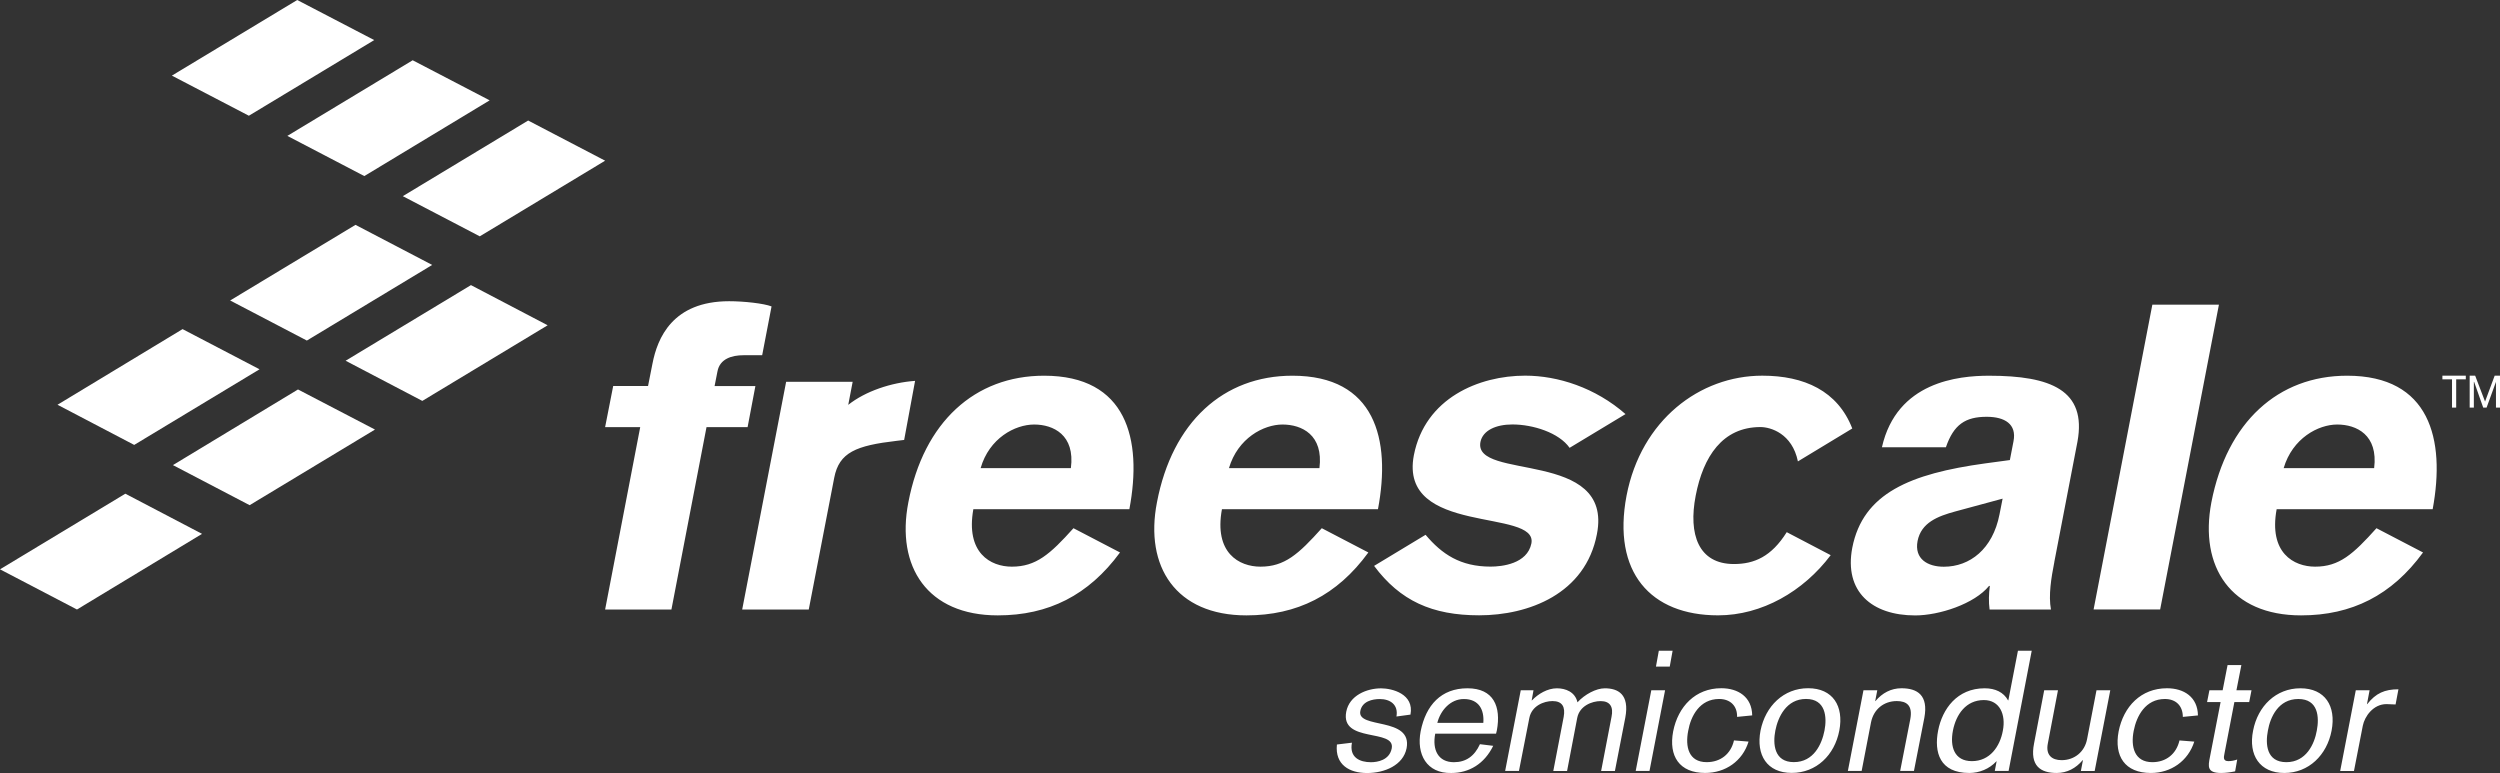 <?xml version="1.0" encoding="UTF-8"?> <svg xmlns="http://www.w3.org/2000/svg" width="152" height="47" viewBox="0 0 152 47" fill="none"><rect x="0" y="0" width="152" height="47" fill="#333333" stroke="none"/><g id="Freescale" clip-path="url(#clip0_751_17013)"><path id="Vector" d="M82.198 45.155C82.024 46.066 82.689 46.343 83.353 46.343C83.748 46.343 84.476 46.221 84.617 45.504C84.854 44.282 81.487 45.194 81.851 43.276C82.04 42.281 83.099 41.851 83.97 41.851C84.634 41.851 85.994 42.188 85.757 43.448L84.904 43.564C85.031 42.846 84.525 42.502 83.893 42.502C83.435 42.502 82.817 42.641 82.707 43.232C82.486 44.343 85.885 43.553 85.521 45.492C85.315 46.53 84.178 47 83.119 47C82.06 47 81.158 46.509 81.284 45.266L82.202 45.155M90.186 43.949C90.249 43.154 89.918 42.501 89.001 42.501C88.179 42.501 87.578 43.202 87.389 43.949H90.186ZM87.262 44.607C87.072 45.586 87.436 46.342 88.4 46.342C89.127 46.342 89.648 45.977 89.98 45.247L90.787 45.346C90.251 46.446 89.317 46.998 88.242 46.998C86.74 47.031 86.108 45.861 86.376 44.462C86.692 42.87 87.624 41.848 89.221 41.848C90.819 41.848 91.276 42.964 91.008 44.412L90.96 44.606H87.26M92.462 41.97H93.236L93.126 42.584H93.142C93.521 42.185 94.091 41.849 94.66 41.849C95.182 41.849 95.767 42.064 95.91 42.701C96.353 42.215 97.048 41.849 97.57 41.849C98.36 41.849 99.088 42.198 98.818 43.633L98.186 46.878H97.348L97.98 43.589C98.107 42.987 97.901 42.627 97.316 42.627C96.794 42.627 96.035 42.914 95.894 43.655L95.278 46.876H94.44L95.072 43.587C95.182 42.985 94.993 42.625 94.392 42.625C93.87 42.625 93.127 42.913 92.984 43.653L92.352 46.874H91.513L92.462 41.967M100.857 39.563H101.695L101.52 40.53H100.682L100.857 39.563ZM100.399 41.967H101.237L100.289 46.874H99.45L100.399 41.967ZM105.615 43.586C105.632 42.922 105.204 42.498 104.525 42.498C103.34 42.498 102.801 43.536 102.643 44.432C102.454 45.388 102.66 46.339 103.766 46.339C104.604 46.339 105.237 45.847 105.426 45.017L106.312 45.089C105.948 46.277 104.904 46.995 103.672 46.995C102.106 46.995 101.443 45.973 101.728 44.47C102.027 42.951 103.088 41.844 104.652 41.844C105.68 41.844 106.518 42.375 106.534 43.496L105.617 43.586M109.064 46.337C110.28 46.337 110.771 45.232 110.929 44.419C111.087 43.607 111.008 42.496 109.806 42.496C108.604 42.496 108.099 43.607 107.941 44.419C107.782 45.231 107.862 46.337 109.064 46.337ZM109.933 41.844C111.435 41.844 112.115 42.928 111.83 44.419C111.545 45.905 110.439 46.993 108.937 46.993C107.435 46.993 106.755 45.905 107.04 44.419C107.34 42.928 108.448 41.844 109.933 41.844ZM113.3 41.967H114.139L114.012 42.625H114.028C114.44 42.134 114.977 41.846 115.609 41.846C116.589 41.846 117.254 42.278 117 43.642L116.368 46.874H115.53L116.146 43.724C116.304 42.88 115.909 42.625 115.324 42.625C114.534 42.625 113.916 43.127 113.758 43.918L113.188 46.874H112.35L113.299 41.967M119.892 46.277C120.982 46.277 121.6 45.393 121.774 44.421C121.964 43.442 121.585 42.564 120.62 42.564C119.528 42.564 118.929 43.442 118.738 44.421C118.548 45.393 118.817 46.277 119.892 46.277ZM122.122 46.874H121.283L121.394 46.289H121.362H121.379C120.952 46.754 120.335 46.997 119.734 46.997C117.931 46.997 117.583 45.737 117.837 44.422C118.091 43.108 118.991 41.848 120.668 41.848C121.316 41.848 121.822 42.091 122.09 42.582H122.107L122.691 39.564H123.529L122.122 46.876M127.355 46.876H126.517L126.643 46.218H126.627C126.215 46.709 125.678 46.997 125.046 46.997C124.066 46.997 123.401 46.565 123.671 45.201L124.287 41.968H125.125L124.509 45.201C124.368 45.897 124.746 46.218 125.347 46.218C126.121 46.218 126.754 45.715 126.897 44.925L127.467 41.968H128.305L127.356 46.876M132.716 43.587C132.716 42.924 132.305 42.499 131.626 42.499C130.441 42.499 129.902 43.538 129.729 44.434C129.54 45.389 129.76 46.34 130.867 46.34C131.689 46.34 132.321 45.849 132.512 45.019L133.413 45.09C133.034 46.279 131.99 46.997 130.773 46.997C129.192 46.997 128.529 45.975 128.812 44.472C129.112 42.952 130.172 41.846 131.753 41.846C132.78 41.846 133.619 42.377 133.635 43.498L132.718 43.587M134.33 41.968H135.137L135.436 40.437H136.275L135.975 41.968H136.892L136.751 42.686H135.85L135.249 45.808C135.201 46.046 135.153 46.277 135.486 46.277C135.675 46.277 135.85 46.239 136.023 46.178L135.896 46.898C135.596 46.959 135.311 46.997 135.043 46.997C134.174 46.997 134.253 46.588 134.363 46.034L135.012 42.686H134.19L134.332 41.968M139.011 46.34C140.213 46.34 140.719 45.236 140.861 44.422C141.019 43.61 140.956 42.499 139.738 42.499C138.519 42.499 138.03 43.61 137.888 44.422C137.73 45.234 137.793 46.34 139.011 46.34ZM139.864 41.848C141.366 41.848 142.046 42.931 141.761 44.422C141.476 45.909 140.37 46.997 138.885 46.997C137.399 46.997 136.686 45.909 136.988 44.422C137.273 42.931 138.379 41.848 139.864 41.848ZM143.232 41.97H144.07L143.912 42.81H143.928C144.45 42.147 144.987 41.909 145.825 41.909L145.651 42.832C145.493 42.82 145.239 42.81 145.097 42.81C144.291 42.81 143.769 43.562 143.658 44.125L143.121 46.876H142.283L143.232 41.968M149.082 23.063H148.498V22.841H149.921V23.063H149.336V24.781H149.082V23.063ZM150.158 22.841H150.49L151.091 24.415L151.676 22.841H152.008V24.781H151.755V23.216L151.185 24.781H150.979L150.426 23.216H150.41V24.781H150.156V22.841" fill="white"></path><path id="Vector_2" d="M15.132 7.036L22.752 2.437L18.071 0L10.45 4.598L15.13 7.036" fill="white"></path><path id="Vector_3" d="M22.151 10.705L29.771 6.101L25.091 3.664L17.471 8.262L22.151 10.705Z" fill="white"></path><path id="Vector_4" d="M29.171 14.369L36.792 9.77L32.112 7.328L24.491 11.927L29.171 14.369Z" fill="white"></path><path id="Vector_5" d="M18.657 20.706L26.277 16.108L21.614 13.671L13.993 18.269L18.657 20.706Z" fill="white"></path><path id="Vector_6" d="M25.677 24.375L33.297 19.777L28.634 17.335L21.013 21.933L25.677 24.375ZM8.159 27.051L15.78 22.453L11.1 20.01L3.496 24.609L8.159 27.051Z" fill="white"></path><path id="Vector_7" d="M15.177 30.715L22.798 26.117L18.118 23.679L10.514 28.278L15.177 30.715Z" fill="white"></path><path id="Vector_8" d="M4.68 37.058L12.284 32.459L7.621 30.017L0 34.615L4.68 37.058Z" fill="white"></path><path id="Vector_9" d="M38.925 25.968H36.791L37.282 23.469H39.401L39.669 22.115C39.969 20.558 40.886 18.314 44.333 18.314C45.219 18.314 46.435 18.446 46.91 18.63L46.34 21.598H45.202C44.507 21.598 43.763 21.808 43.621 22.587L43.447 23.471H45.928L45.454 25.97H42.956L40.822 37.061H36.791L38.925 25.97M47.794 23.212H51.842L51.573 24.615C52.617 23.787 54.181 23.261 55.637 23.157L54.973 26.748L54.516 26.803C52.049 27.09 51.022 27.504 50.722 29.042L49.172 37.059H45.125L47.797 23.212M121.757 30.318L118.88 31.097C117.822 31.385 116.809 31.771 116.588 32.893C116.382 33.987 117.204 34.457 118.185 34.457C119.766 34.457 121.158 33.385 121.569 31.279L121.759 30.317L121.757 30.318ZM124.904 34.169C124.714 35.131 124.54 36.198 124.698 37.059H120.967C120.904 36.59 120.919 36.092 120.983 35.623H120.935C120.049 36.717 117.901 37.418 116.445 37.418C113.805 37.418 112.113 35.965 112.618 33.306C113.267 29.979 116.16 28.802 120.682 28.177L122.2 27.972L122.421 26.828C122.627 25.783 121.884 25.341 120.792 25.341C119.496 25.341 118.785 25.811 118.311 27.193H114.421C115.322 23.208 119.07 22.844 120.935 22.844C124.698 22.844 126.88 23.729 126.31 26.851L124.902 34.167M127.29 37.058L130.863 18.522H134.911L131.337 37.056H127.29M62.879 25.811C64.033 25.811 65.377 26.436 65.109 28.463H59.622C60.144 26.644 61.708 25.811 62.879 25.811ZM61.519 34.453C60.223 34.453 58.705 33.618 59.179 30.961H68.665C69.472 26.695 68.507 22.843 63.48 22.843C59.275 22.843 56.161 25.655 55.227 30.546C54.468 34.453 56.381 37.415 60.666 37.415C63.748 37.415 66.184 36.193 68.097 33.59L65.267 32.115C63.844 33.701 62.989 34.453 61.519 34.453ZM77.977 25.811C79.146 25.811 80.475 26.436 80.222 28.463H74.72C75.257 26.644 76.823 25.811 77.977 25.811ZM76.634 34.453C75.338 34.453 73.803 33.618 74.294 30.961H83.78C84.587 26.695 83.606 22.843 78.578 22.843C74.389 22.843 71.274 25.655 70.342 30.546C69.583 34.453 71.496 37.415 75.781 37.415C78.863 37.415 81.299 36.193 83.196 33.59L80.365 32.115C78.942 33.701 78.104 34.453 76.634 34.453ZM142.103 25.811C143.272 25.811 144.601 26.436 144.348 28.463H138.846C139.383 26.644 140.949 25.811 142.103 25.811ZM140.76 34.453C139.464 34.453 137.929 33.618 138.42 30.961H147.906C148.696 26.695 147.732 22.843 142.704 22.843C138.515 22.843 135.4 25.655 134.451 30.546C133.709 34.453 135.62 37.415 139.905 37.415C142.987 37.415 145.423 36.193 147.32 33.59L144.489 32.115C143.067 33.701 142.228 34.453 140.758 34.453M108.632 32.358C107.7 33.845 106.656 34.293 105.422 34.293C103.272 34.293 102.639 32.497 103.099 30.131C103.557 27.76 104.727 25.965 107.036 25.965C107.652 25.965 108.964 26.356 109.313 28.053L112.618 26.052C111.732 23.764 109.694 22.841 107.148 22.841C103.338 22.841 99.781 25.549 98.895 30.13C98.009 34.788 100.349 37.413 104.461 37.413C107.117 37.413 109.646 35.96 111.306 33.754L108.633 32.355M90.01 26.874C90.151 26.173 90.943 25.807 91.954 25.807C93.202 25.807 94.785 26.305 95.432 27.228L98.831 25.177C96.996 23.569 94.721 22.84 92.728 22.84C89.93 22.84 86.64 24.194 85.962 27.681C85.03 32.598 93.519 30.88 93.109 33.041C92.855 34.29 91.305 34.45 90.627 34.45C88.793 34.45 87.671 33.698 86.675 32.516L83.545 34.406C85.126 36.527 87.07 37.411 89.932 37.411C92.936 37.411 96.398 36.114 97.093 32.471C98.104 27.287 89.552 29.243 90.011 26.872" fill="white"></path></g><defs><clipPath id="clip0_751_17013"><rect width="152" height="47" fill="white"></rect></clipPath></defs></svg> 